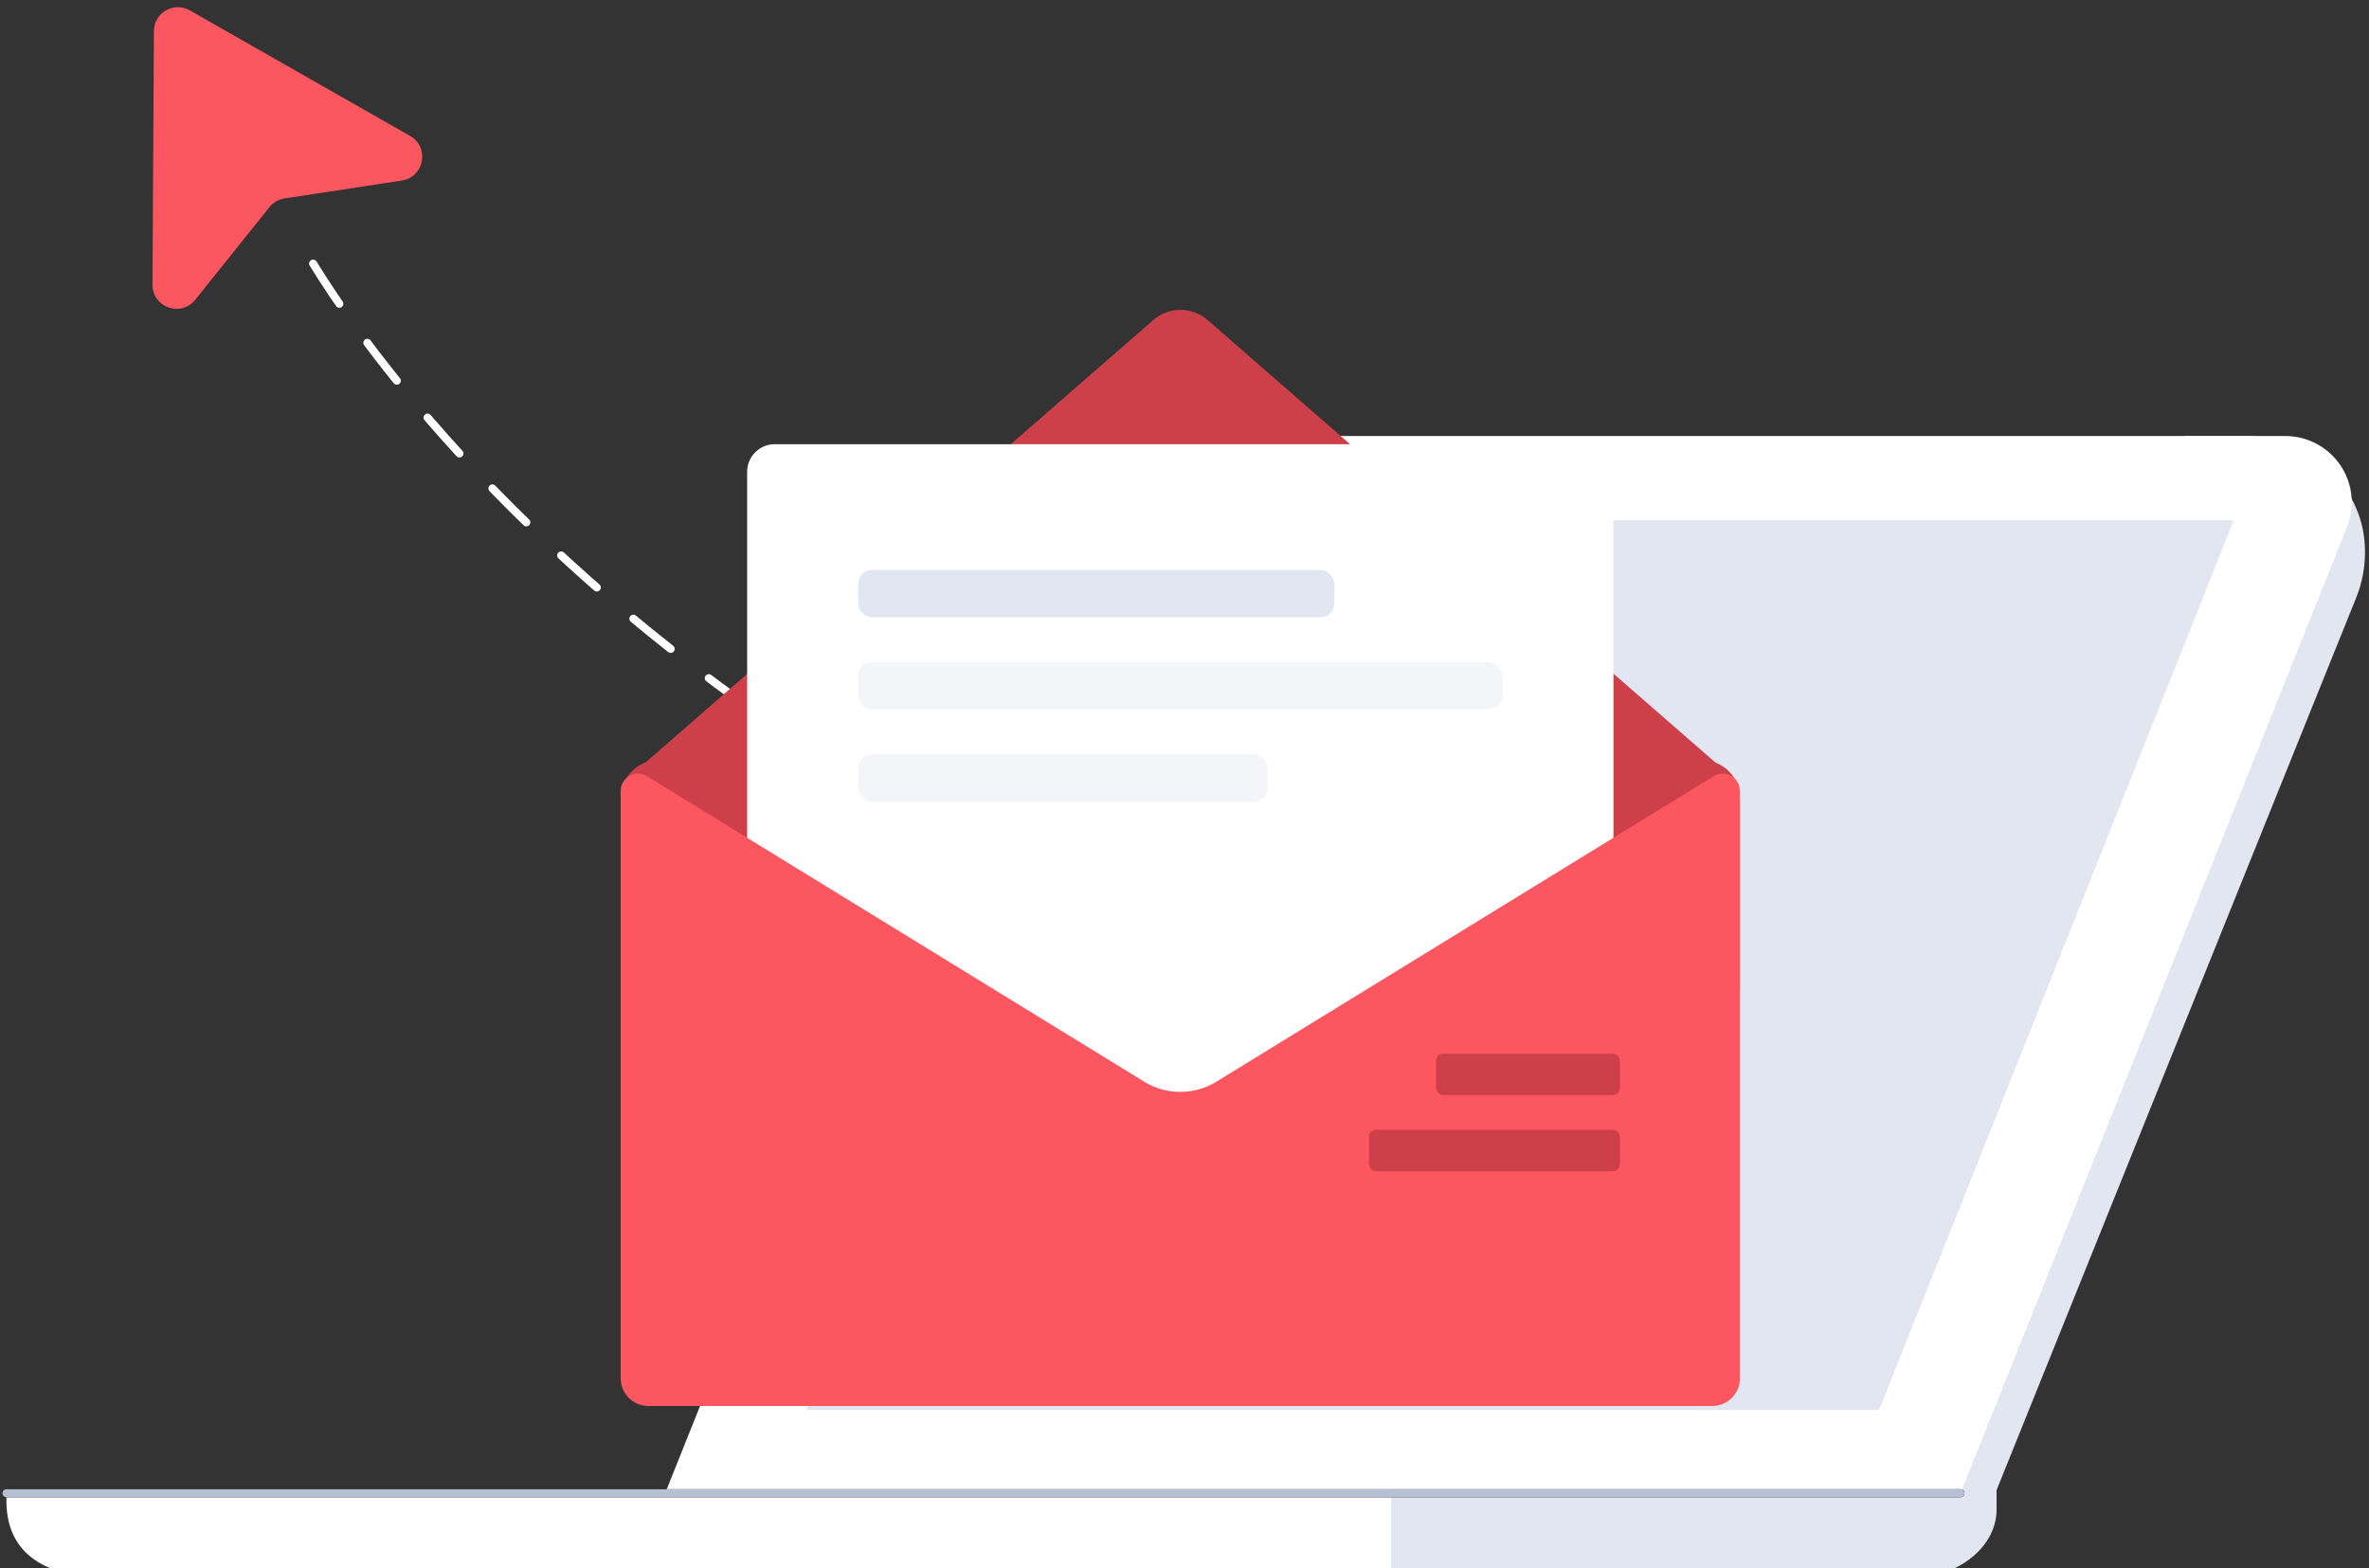 <svg width="592" height="392" viewBox="0 0 592 392" fill="none" xmlns="http://www.w3.org/2000/svg">
<rect x="0" y="0" width="592" height="392" fill="#333333" stroke="none"/>
<g clip-path="url(#clip0_3852_30438)">
<path d="M38.458 7.772C38.483 3.182 43.442 0.319 47.429 2.592L102.484 33.975C107.424 36.792 106.04 44.26 100.418 45.119L71.105 49.597C69.617 49.825 68.268 50.603 67.327 51.778L48.793 74.925C45.238 79.364 38.078 76.829 38.109 71.142L38.458 7.772Z" fill="#FC5761"/>
<path d="M78.242 65.879C124.58 141.04 276.319 285.108 512.576 260.099" stroke="white" stroke-width="2" stroke-linecap="round" stroke-dasharray="12 12"/>
<path fill-rule="evenodd" clip-rule="evenodd" d="M560.98 108.983H545.866L563.98 133.01L467.273 373.215H498.621L588.767 149.465C591.053 143.828 591.598 137.645 590.335 131.7C587.14 118.233 574.929 108.782 560.98 108.983Z" fill="#E1E6F1"/>
<path fill-rule="evenodd" clip-rule="evenodd" d="M166.218 373.215L263.498 129.943C268.419 117.649 282.311 109.263 298.086 108.987L298.89 108.98H571.086C576.594 108.98 581.744 111.703 584.833 116.255C587.807 120.638 588.498 126.165 586.718 131.127L586.502 131.697L489.912 373.215H369.653V394.575H28.652C13.713 394.575 1.602 389.994 1.602 375.08V373.215H166.218Z" fill="white"/>
<path fill-rule="evenodd" clip-rule="evenodd" d="M558.208 130.054H290.149L201.523 352.407H469.582L558.208 130.054V130.054Z" fill="#E1E6F1"/>
<path fill-rule="evenodd" clip-rule="evenodd" d="M347.664 372.208H498.933V377.29C498.933 386.836 488.974 394.575 476.688 394.575H347.664V372.104L347.664 372.208Z" fill="#E1E6F1"/>
<path d="M489.912 373.215H1.602" stroke="#000001" stroke-width="2" stroke-linecap="round" stroke-linejoin="round"/>
<path d="M489.912 373.215H1.602" stroke="#B7C0D2" stroke-width="2" stroke-linecap="round" stroke-linejoin="round"/>
<path d="M288.193 79.993C292.085 76.601 297.882 76.601 301.774 79.993L433.112 194.453L156.855 194.453L288.193 79.993Z" fill="#CE4049"/>
<path d="M155.105 199.456C155.105 194.224 159.347 189.982 164.58 189.982L425.323 189.982C430.555 189.982 434.797 194.224 434.797 199.456L434.797 247.892L155.105 247.892L155.105 199.456Z" fill="#CE4049"/>
<path d="M186.707 117.912C186.707 114.107 189.792 111.022 193.597 111.022L396.309 111.022C400.114 111.022 403.199 114.107 403.199 117.912L403.199 274.857C403.199 278.663 400.114 281.748 396.309 281.748L193.597 281.748C189.792 281.748 186.707 278.663 186.707 274.857L186.707 117.912Z" fill="white"/>
<rect x="214.477" y="142.453" width="118.969" height="11.843" rx="3.445" fill="#E1E6F1"/>
<rect opacity="0.4" x="214.477" y="165.492" width="160.953" height="11.843" rx="3.445" fill="#E1E6F1"/>
<rect opacity="0.4" x="214.477" y="188.531" width="102.279" height="11.843" rx="3.445" fill="#E1E6F1"/>
<path d="M155.105 197.682C155.105 194.314 158.797 192.25 161.666 194.013L285.934 270.357C291.465 273.755 298.437 273.755 303.968 270.357L428.236 194.013C431.106 192.25 434.797 194.314 434.797 197.682L434.797 344.518C434.797 348.323 431.712 351.408 427.907 351.408L161.996 351.408C158.19 351.408 155.105 348.323 155.105 344.518L155.105 197.682Z" fill="#FC5761"/>
<rect x="358.871" y="263.358" width="45.932" height="10.346" rx="1.723" fill="#CE4049"/>
<rect x="342.094" y="282.378" width="62.715" height="10.346" rx="1.723" fill="#CE4049"/>
</g>
<defs>
<clipPath id="clip0_3852_30438">
<rect width="592" height="392" fill="white"/>
</clipPath>
</defs>
</svg>
